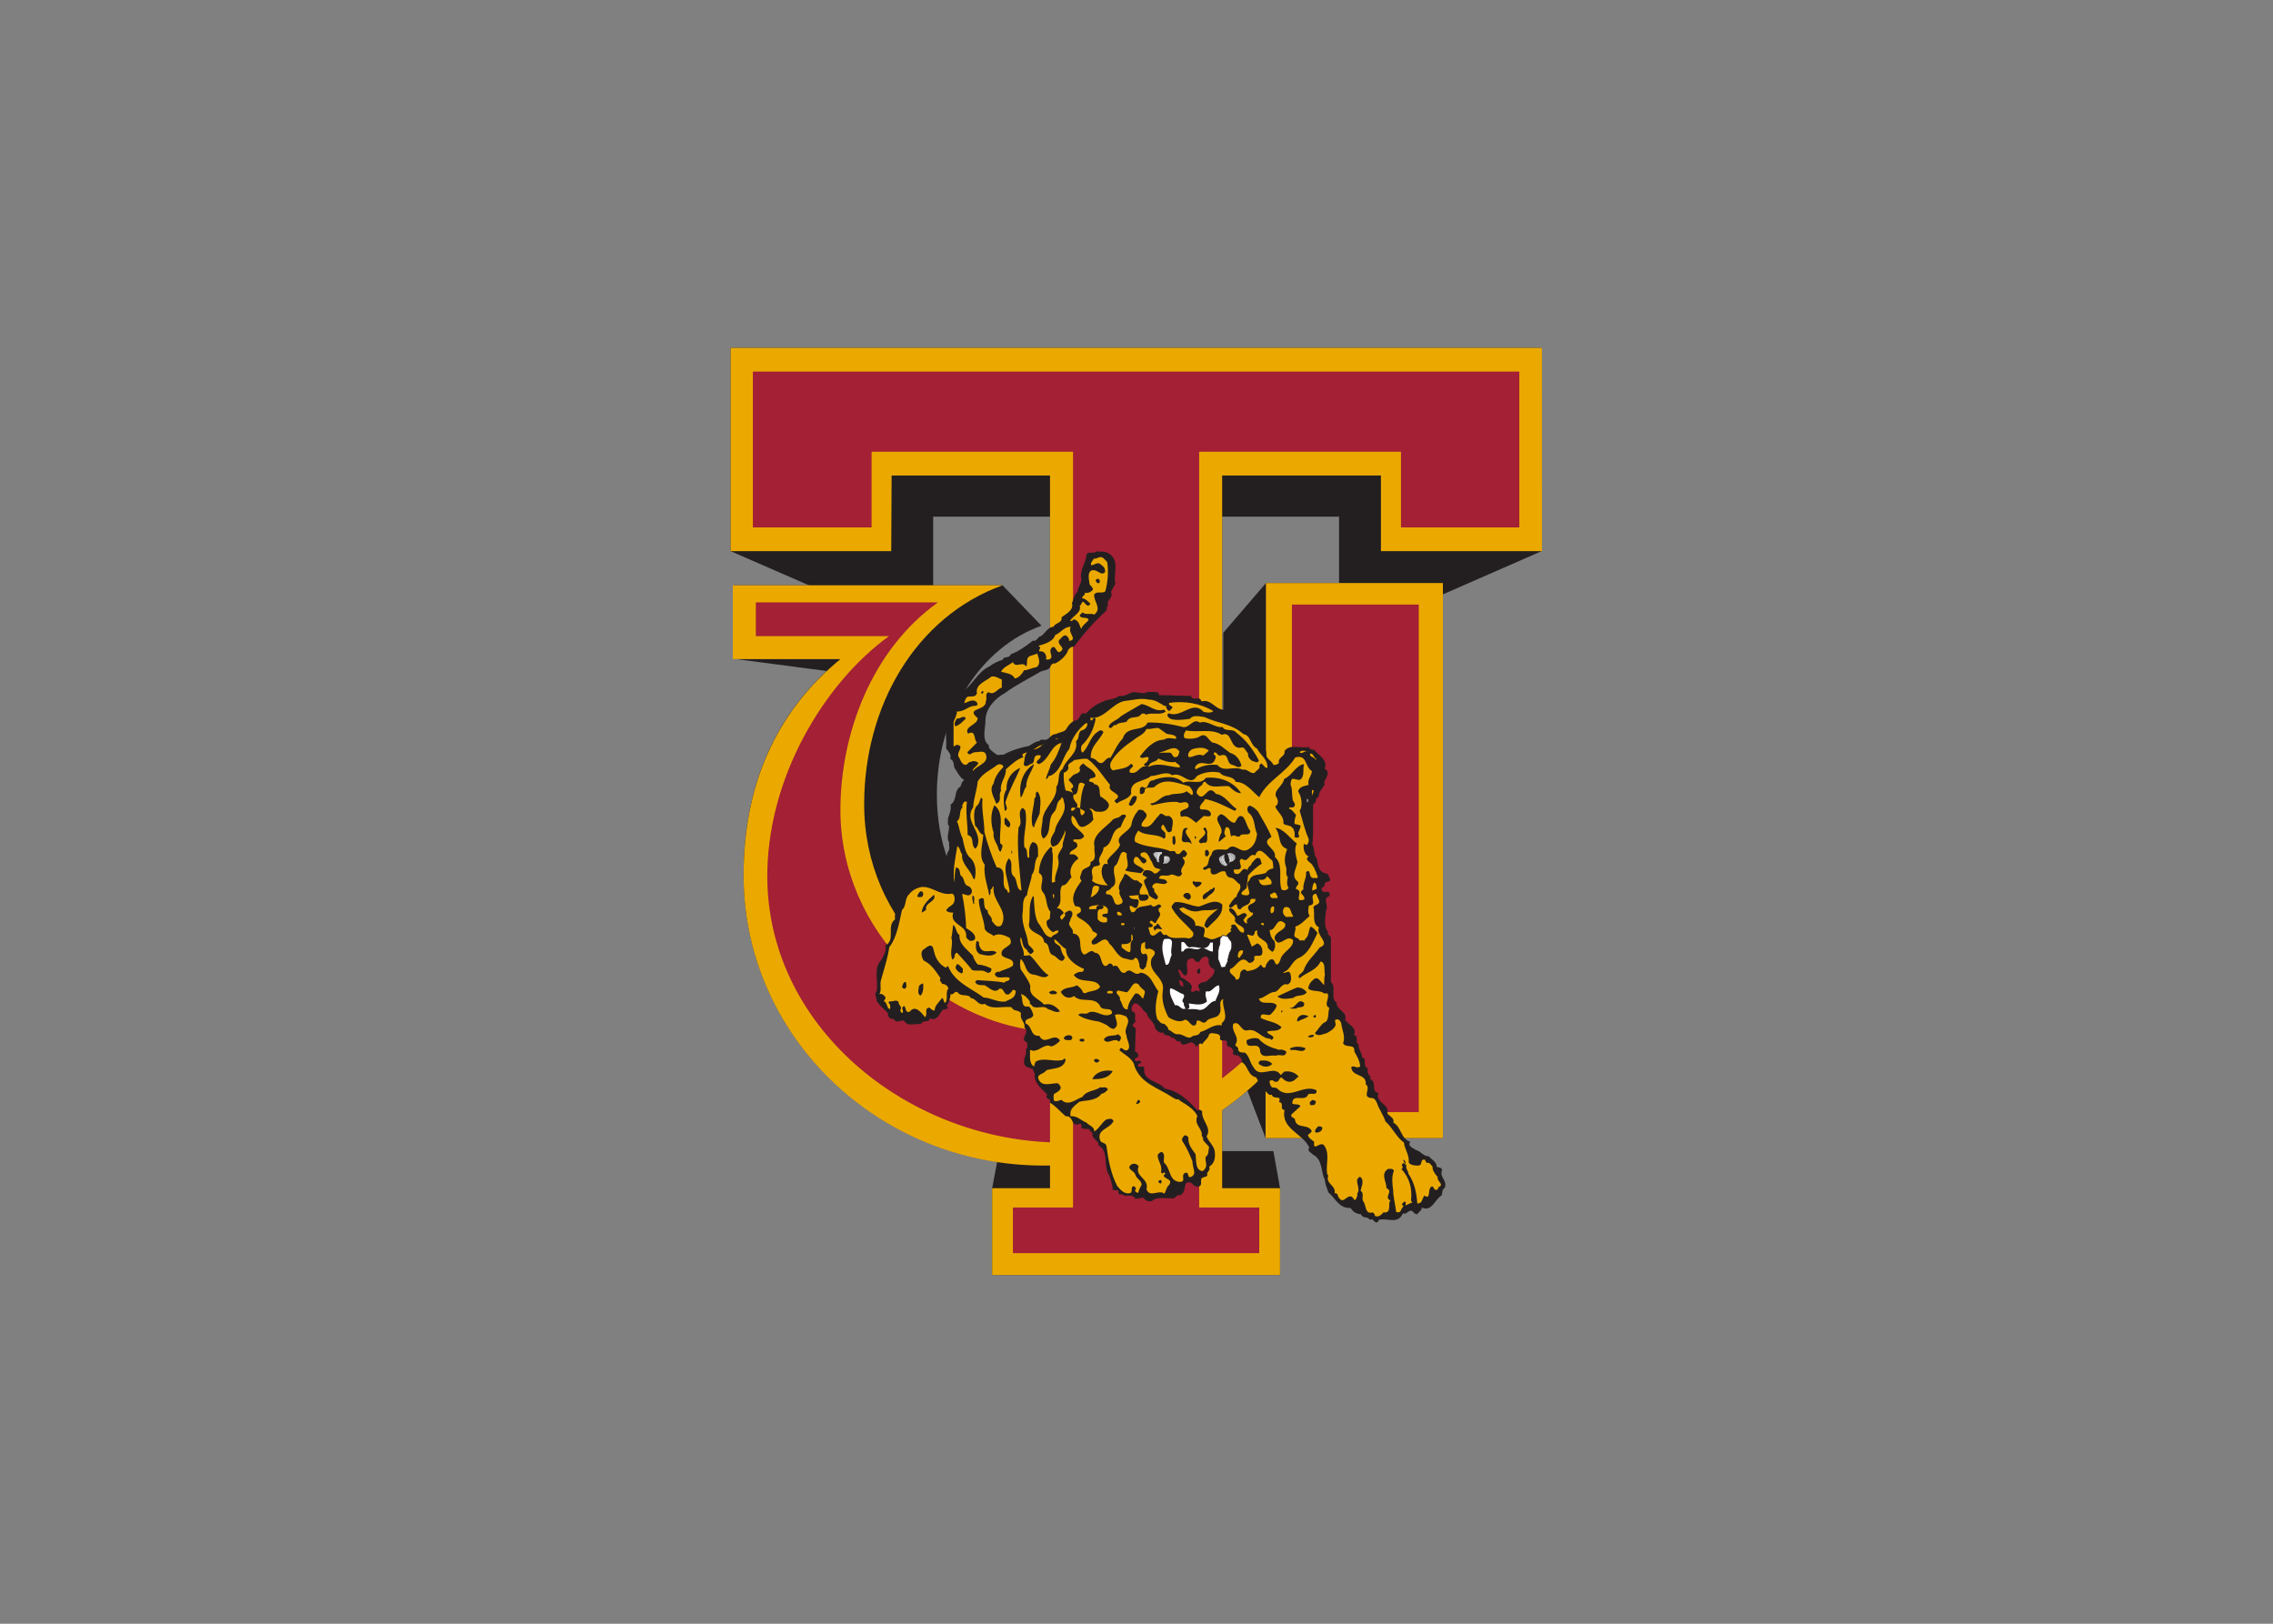 <svg clip-rule="evenodd" fill-rule="evenodd" stroke-miterlimit="3.864" viewBox="0 0 560 400" xmlns="http://www.w3.org/2000/svg" xmlns:xlink="http://www.w3.org/1999/xlink"><rect x="0" y="0" width="560" height="400" fill="#808080" stroke="none"/><clipPath id="a"><path clip-rule="evenodd" d="m114.7 135.9c-1.9.5.5 1.6.2 2.6.9.1 1.4.8 2.4.5.5 0 1.3-.6 1.1-1.3 0-.7-1.2-.9-1.9-.5-.7-.2-.2-.8-.2-1.3z"/></clipPath><clipPath id="b"><path clip-rule="evenodd" d="m114.7 135.9c-1.9.5.5 1.6.2 2.6.9.1 1.4.8 2.4.5.5 0 1.3-.6 1.1-1.3 0-.7-1.2-.9-1.9-.5-.7-.2-.2-.8-.2-1.3z"/></clipPath><clipPath id="c"><path clip-rule="evenodd" d="m114.7 135.9c-1.9.5.5 1.6.2 2.6.9.1 1.4.8 2.4.5.5 0 1.3-.6 1.1-1.3 0-.7-1.2-.9-1.9-.5-.7-.2-.2-.8-.2-1.3z"/></clipPath><clipPath id="d"><path clip-rule="evenodd" d="m114.7 135.9c-1.9.5.5 1.6.2 2.6.9.1 1.4.8 2.4.5.5 0 1.3-.6 1.1-1.3 0-.7-1.2-.9-1.9-.5-.7-.2-.2-.8-.2-1.3z"/></clipPath><clipPath id="e"><path clip-rule="evenodd" d="m114.7 135.9c-1.9.5.5 1.6.2 2.6.9.1 1.4.8 2.4.5.5 0 1.3-.6 1.1-1.3 0-.7-1.2-.9-1.9-.5-.7-.2-.2-.8-.2-1.3z"/></clipPath><clipPath id="f"><path clip-rule="evenodd" d="m114.7 135.9c-1.9.5.5 1.6.2 2.6.9.1 1.4.8 2.4.5.5 0 1.3-.6 1.1-1.3 0-.7-1.2-.9-1.9-.5-.7-.2-.2-.8-.2-1.3z"/></clipPath><clipPath id="g"><path clip-rule="evenodd" d="m114.7 135.9c-1.9.5.5 1.6.2 2.6.9.1 1.4.8 2.4.5.5 0 1.3-.6 1.1-1.3 0-.7-1.2-.9-1.9-.5-.7-.2-.2-.8-.2-1.3z"/></clipPath><clipPath id="h"><path clip-rule="evenodd" d="m131.6 137.6c.1.8.5 1.5 1.1 1.8 1.3.9 1.2-.8 2.2-.9.7-.1 1.4-.8 1.1-1.7-.4-.5-.9-.5-1.5-.7-.9.5-2.3.5-2.9 1.5"/></clipPath><clipPath id="i"><path clip-rule="evenodd" d="m131.6 137.6c.1.8.5 1.5 1.1 1.8 1.3.9 1.2-.8 2.2-.9.7-.1 1.4-.8 1.1-1.7-.4-.5-.9-.5-1.5-.7-.9.5-2.3.5-2.9 1.5"/></clipPath><clipPath id="j"><path clip-rule="evenodd" d="m131.6 137.6c.1.8.5 1.5 1.1 1.8 1.3.9 1.2-.8 2.2-.9.7-.1 1.4-.8 1.1-1.7-.4-.5-.9-.5-1.5-.7-.9.5-2.3.5-2.9 1.5"/></clipPath><clipPath id="k"><path clip-rule="evenodd" d="m131.6 137.6c.1.8.5 1.5 1.1 1.8 1.3.9 1.2-.8 2.2-.9.7-.1 1.4-.8 1.1-1.7-.4-.5-.9-.5-1.5-.7-.9.5-2.3.5-2.9 1.5"/></clipPath><clipPath id="l"><path clip-rule="evenodd" d="m131.6 137.6c.1.8.5 1.5 1.1 1.8 1.3.9 1.2-.8 2.2-.9.7-.1 1.4-.8 1.1-1.7-.4-.5-.9-.5-1.5-.7-.9.5-2.3.5-2.9 1.5"/></clipPath><clipPath id="m"><path clip-rule="evenodd" d="m131.6 137.6c.1.8.5 1.5 1.1 1.8 1.3.9 1.2-.8 2.2-.9.7-.1 1.4-.8 1.1-1.7-.4-.5-.9-.5-1.5-.7-.9.5-2.3.5-2.9 1.5"/></clipPath><g transform="matrix(.914 0 0 .914 180 85.688)"><path d="m109.3 249.9h-38.8v-23.4l1.9-10h13.7v-171h-31.5v20.9h-28l-26.6-11.6v-54.8h218.7v5l-.1 49.8-26.5 11.6h-28.1v-20.9h-31.5v171h13.8l1.8 10v23.4z" fill="#231f20" fill-rule="nonzero"/><path d="m144.3 63.4h47.7v149.6h-47.8l-4.9-12.8c-14.5 12.5-34 20.1-54.9 20.1-44.7 0-80.9-35-80.9-78.2 0-22.2 7.3-41 22.4-55l-25.1-3.3v-19.8h72.5l10.5 10.9c-16.2 5.7-28.2 23.7-28.2 45.5 0 26.4 17.3 42.4 38.6 42.4s38.6-16 38.6-42.4v-43.6z" fill="#231f20" fill-rule="nonzero"/><path d="m73.3 64c-23.5 8.5-37.3 32.6-37.3 59 0 32 25.8 55.6 55.7 55.6s52.6-25.9 52.6-57.9v-57.3h47.7v149.6h-47.8v-17.4c-14.8 15.2-36.5 24.8-59.8 24.8-44.7 0-80.9-35-80.9-78.2 0-24 8.5-43.9 26.1-58.3h-29v-19.9z" fill="#eba900" fill-rule="nonzero"/><path d="m151.3 125.8v-56.6h34.2v136.8h-34.2v-27.4c-13.4 16.5-30.3 26.9-37.1 29.8-10.5 4.5-13.2 5.8-24.7 5.8-40.7 0-78.8-30.1-79.6-70.5-.5-27.7 15.6-53.6 32.8-66h-35.9v-9.1h49.1c-17.9 12.8-26.3 35.4-26.3 56 0 32.5 27.4 59.9 60.2 59.9 28.4.1 56.7-18 61.5-58.7" fill="#a32035" fill-rule="nonzero"/><path d="m218.7 0v54.8h-43.4v-20.4h-42.8v192.1h15.6v23.4h-77.6v-23.4h15.6v-192.1h-42.7l-.1 20.4h-43.3v-54.8z" fill="#eba900" fill-rule="nonzero"/><path d="m76.1 244v-12.3h16.2v-203.7h-54.3v20.4h-32v-42h206.6v42h-31.9v-20.4h-54.4v203.7h16.2v12.3z" fill="#a32035" fill-rule="nonzero"/><path d="m95 58.9c.4-1 .9-2 .9-3.1.5-1.2 1.9-.1 2.6-.9 1.3 0 2.7-.1 3.7.7 2.7 2 .9 5.1 1.5 8-.4.7-.8 1.5-1.2 2.2.9 1.7-1.5 2.1-.7 3.7-.5.2-.4.7-.4 1.2-3.5 3.2-6.1 6.2-8.9 9.9-.7-.2-1.1.4-1.5.8-.4 1.5-2.2 3.1-3.6 3.7-.5-.2-.8.2-1.1.5-.2 1.4-1.9 1.2-2.8 1.7-3.2 1.9-6.5 3.5-9.5 5.7-2.7 1.5-5.3 4.2-5.3 7.4 0 2.2-1.1 5.2.9 6.7-.2 1.1 1.2 1.8 1.9 2.4.6.5 1.2 0 2 .2 2.1-1.2 4.4-1.9 6.9-2.4.9-.5 1.7-1.2 2.8-1.3.4-.7 1.2-.2 1.9-.4.9-.2 1.4-1.6 2.6-1.5.9-.5 1.9-.5 2.6-1.1.6-1 1.6-2.5 2.9-2.6 1.2-.5.9-2.4 2.5-1.8 1.2-1.3 2.9-2.6 4.6-3.2 1.3-.8 3.2-.5 4.4-1.6 1.4.2 2.3-.4 3.3-.9 1.6-.4 3.1.7 4.5-.2 1 .2 2.2-.2 2.9.4v.5s5.1.1 7.5.2h1.2c.3 1.6 2.5-.2 2.8 1.5 2.8-.8 3.9 2.6 6.4 2.2.4.3.6.7.5 1.3 1.1.8 2 2.6 3.3 2.5.5.4.8 1 1.5.8 1.9 2.5 6 4.2 5.8 7.8.3 1.1 1.5 1.4 1.9 2.5.5.1 1.1-.1 1.5-.5-.4-1.6 1.8-1.7 1.5-3.2 1.3-2 4.3-.7 6.5-1.1.3.5.8.8 1.5.7 1.2 1.6 3.8 2.7 2.8 5.2.7.2.9.8.8 1.5-.2 1.1-1.1 1.5-.8 2.8-.7 1-1.6 2-1.6 3.3-1.1.1-.4 1.4-1.2 1.7l-.3.3c-.1 3.6.2 7.3-.2 10.8.7.8.2 2.7 1.2 3.7.3 1.5.4 3.6 2.2 4 .6 0 1.1.6 1.2 1.2.9 1.7-1.8.5-1.2 2.2-.4 0-.6.5-.9.7 0 2.1 2.6-.3 2.1 2.1-2 .5-.1 2.5-.9 3.8-.1 1.5-.8 4.3.5 5.7-.2.7.3 1.1.8 1.5v12.2c1.6 1-.3 4.5 1.6 5.5-.4 1.8 3.1 2.5 2.2 4.6.9 1.3 3.4 2.2 2.4 4.1 1.5.2.1 2.2 1.3 2.5-.2 1.4.9 2.2.9 3.5 1.5.4 0 2.5 1.5 2.9-.1 1 .1 1.8.9 2.5-.2.1-.2.2-.2.3v.2c1.9.8.1 3.4 2.2 3.7-.9 2.7 3.2 3.1 2.4 5.5.5.8 2.1 1.3 1.6 2.5 2.3 1.2 1.9 4.3 4.6 5.2-.9 1.2.9 1.7 1.5 2.2 1.4.3 1.9 1.7 3.5 1.7.5.7 2.2 1.5 2.1 2.8.5.3 1.2.1 1.5.8-.9 2.1 1.5 2.8.7 4.9-.9.5-.5 1.4-.9 2.1-1.8 1-2.6 4.5-5.3 3.2.1.8-.9 1.2-1.2 1.8-.9.2-1.1-1.2-2-.9-.6.2-1 1-1.9.7-1.3 3-4 1.2-6.4 1.7-.2.2-.2.5-.5.7-1 .2-.9-1.2-2-.7-.6-1-1.9-.2-2.4-1.5-1.2 0-2.2-.7-2.8-1.7-3.1.3-4.2-2.8-6-4.2-.3-1.2-.9-2.1-.9-3.3-1.2-2.3-.5-5.5-3.3-6.9-.4-.5-1.7-1-.9-1.8-1.7-3.9-7.7-5-6.7-10.2-1.5-.1.1-2-1.5-2.1.9-2.1-1.6-.5-1.9-2-1 .4-1.3-.9-2-1.1-.2-.5.2-1.1-.4-1.3-.6.1-1.2-.1-1.5-.5.3-.5.1-1.1-.2-1.5-.1-.1-.1-.2-.2-.3-2.3-.5-2.1-3.3-3.9-4.1.3-.8-.4-1.3-.9-1.8-.5.1-1.1-.1-1.5-.5.6-.8-.2-1.4-.7-1.8-.4.1-.5-.2-.8-.4-.1-.5.2-1.1-.4-1.3-.5-.2-1.2.3-1.5-.4.4-1.6-1.2-1.4-2.2-1.6-.3-.1-.4.3-.7.2-.1 1.1-1.2 1.7-1.9 2.8-.7-.6-1.2.3-1.5.8-.2-.5-.8-1.3-1.5-1.3-.9.1-2.6 1.5-2.9-.4-1.2.7-1.3-1.2-2.4-.8-.5-1.2-1.9-.2-2.2-1.5-1.1.4-1.6-.5-2.2-1.1 0-1.8-2.1-2.5-2.2-4.1-1.3-.5-1.7-2.8-3.5-2.6-.5.7-.9 1.5-.4 2.2 1.4.2.3 1.8.9 2.6l-.9 1.1.9.9-.2 6.1c.5.2 1.2.9.8 1.5-.2.2-.5.2-.8.5v.5c.5.6 1.2-.5 1.7.4-.2.5-1.1.4-.9 1.1.6.6 1.2-.5 1.7.5-.2 1.4.3 2.2 1.1 2.8 1.3 1 3.4 1.4 4.5 2.8 3.5.5 6.4 3.2 8.7 5.8.4-.2 1.1-.2 1.3.4-.2 2.4 2.7 4.3 1.2 6.6.5 1.5 2 2.5 2.2 4.1s0 3.2-1.5 4.1c.5 1.1-.9 1.4-.5 2.4-.5.6-1.7.2-1.7 1.3 0 .6.2 1.3-.5 1.6-1.7.6-1.7-1.8-3.5-.9-.7 1.2-.1 2.6-1.7 3.3-.7-.2-1.1.4-1.5.8-2.1.2-4.6-.6-6.1.8-.9.1-1.8-.1-2.1-.9-.9-.2-1.5.4-2.4.2-.6-1.5-2.5-.2-3.3-1.1-.5-.1-.9.1-1.2-.4.5-1.6-1.9.1-1.5-1.5-.4-1.3-.5-2.7-1.3-3.9-1.1-2.4.2-6-2.6-7.5.5-1.1-2-1.7-1.5-3.2-.3-.4-.9-.5-.8-1.1l-2.2-.2c-.1-.5.2-1.1-.4-1.3-2.7 1.2-1.5-2.2-3.9-2-1.4-1.2-2.7-2.8-4.3-3.7.5-1.1-.9-.8-.9-1.7.2-.1.2-.3.2-.5-1.2-1.2-2.7-2.4-3.2-4.1-.2-.5-.2-1-.1-1.6-.3-.2-.4-.5-.4-.9-.7-.7-1.9-.4-2.4-1.5-.5-1.6.8-2.5.4-4.1.7-.3.2-1.2.4-1.7-2.5-1.2.9-2.5-.8-4.1.3-1.5-1.4-2.2-.9-3.8-.6-1.1-2-.4-2.6-1.7-2.4-.3-5.3.8-7.2-.9-1.8.7-2.4-1.6-3.7-1.5-.7-1.4-2.7-.2-3.6-1.6-.9-.5-1 .8-1.9.5-.1 1.2-.5 2.4-1.1 3.2l.5.5c-.4.2-.8.5-1.3.4-1.1.7-1.5 3.4-3.7 2.4-.2 1.4-1.9.2-2.4 1.6-1.5-.3-3.6.8-4.5-.9-1-.4-2.2.9-2.8-.5-1 .1-1.7-.6-1.6-1.6-1.2-1.2-2.1-1.9-3-3.2 0-.9-.8-2 0-2.8.4-2.8-.9-6.2 1.2-8.3.6-1.2 1.5-2.3 1.1-3.9 2.9-1.5.2-5.3 2.6-7 0-.8-.2-1.8.7-2.2-.3-1.8.5-3.1.8-4.6l3.7-3.5c1.5.5 4.2-.5 5 .9 1.3 0 2.4 1.4 3.7.4-.9-1.4 2.1-2.2 0-3.2.9-.4-.1-1 0-1.5.1-1.5-.3-3.3.4-4.6.6-.6.2-1.6.3-2.5-.8-1.3 0-2.9 0-4.4-.6-.5-.2-1.4-.3-2.1.4-1.2.9-2.2.7-3.7 1.9-1.2.8-3.8 2.6-4.8.4-.6.3-1.4 1.1-1.8-1.3-.7-1.8-2.1-2.6-3.2-.4-.8 0-2-1.2-2.5.4-1.2-.5-2-1.1-2.8.2-2.8-.6-5.9.7-8.2-.3-1.2.7-1.7.6-2.8.9-1.4 1.1-3.3 2.9-4.2 2.9-1.8 4.3-5.5 7.4-6.9 1.1-.8 2.2-1.4 3.6-1.8.4-1.2 1.8-.2 2.2-1.5 2.2-.8 4.1-2.2 6-3.7 1.1.4 1.3-1.2 2.2-1.2 1.1-.8 1.9-2.5 3.3-2.5.6-1.2 2.5-1 2.2-2.6 1.1-.8 3.4-1.9 2.8-3.8.5-1 .5-2.2 1.5-3 .1-1.5 1.5-2.7.9-4.2.1-1.1.3-1.9.6-2.7z" fill="#231f20" fill-rule="nonzero"/><path d="m101.5 57.7c.4 2.4.2 5.5-.5 7.9-.8.8-2.3-.2-3 .9-.2 1.8 2.2 3.8 0 5.4-.9-.5-2.3.2-3.1-.6-.3.3-.7.5-.8.9.5 1 2.2.1 2.4 1.2-.7.8-1.8 1.5-2 2.4-.4-.8-.6-2.5-2.1-2.6-.2.4-.5.5-.9.4.7-1.4 3.2-2.2 2.6-4.1.5-.2.4-.8.9-1.1.4.2.9 1.2 1.5 1.1l.5-.5c-.5-.5-1.3-1.4-2.2-1.5-.2-.6.9-.8.7-1.5.9.2 1.7-.2 2.2-.9-.1-.5-.5-.9-.9-1.3-.1-1-.8-3.2.5-3.8 1.5-.5 2.5 1.6 3.6.5.3-1.2-.7-1.8-1.5-2.4-.9-.2-1.5.5-2.2.5-.3-.8.5-1.2.7-1.8.9.2 1.5-.8 2.5-.2z" fill="#eba900" fill-rule="nonzero"/><path d="m99.5 62.7c-.1.2.2.6-.2.7-.5.2-.8-.4-.9-.7.2-.6.9-.6 1.1 0" fill="#231f20" fill-rule="nonzero"/><path d="m91.7 75.2c-1 1.6 2.1 3.5-.5 3.8.2-.4-.2-1.1-.8-1.5-.9-.1-1.2.8-1.9 1.3-.5 1.5 2.2 2 .2 3.2-1 .3-1.2-2.6-2.4-.8-.5 1.1 1 2.2-.5 2.8h-.8c.3-.8-.2-2.1-1.2-2.2h-.6c-.2-.5.4-.6.2-1.1l-.4-.4c.5-.2 3.9-.8 4.5-2.9 1.4-.5 2.4-2.3 4.2-2.2" fill="#eba900" fill-rule="nonzero"/><path d="m82.4 86.1c-1.2.1-2.2.8-3.3.8-.5.9-1.4 2.1-2.5 2.2-.7-1.4-2.4-1.4-3.7-1.8.7-1.4 2.3-1.8 3.2-2.6.7 1.8 2.6-.4 3.6 1.2.5-1.2-.4-2.5 1.5-3l1.5-.5c.1.8 1.2 2.7-.3 3.7" fill="#eba900" fill-rule="nonzero"/><path d="m73.1 89.4v2.2c-1.2.2-2 2.2-3.6 1.2-1.1.5-.2 1.7-.7 2.4.2 2.8-5.7 1.7-2.2 4.6 0 1.9-3.8 2.2-2.6 4.2 2.2-1.2 1.5 1.7 2.4 2.4l-2.6 2.6c.5 1.2 1.2.1 1.9 0 1 .1 2.9-.8 3.2.9.5 2.2-2.5 2.6-3.6 4.2-.2-.8 1.1-1.2 1.5-2.2-.5-.5-1.4-.7-2-.3-.8-.2-.9 1.2-1.9.7-.9-.5-1-1.5-1.5-2.2-.5-1.2 1.9-3-.6-3.1-.2.2-.4.5-.7.3v-6.5c.3-.9.9-1.7.9-2.8 2 .2 3.2-1.7 5.2-1.5.4-.2.4-.6.2-.9-1-1.2-2.4-.1-3.5.2.2.1.2-1.5 1.1-1.8.9-.1 2.1.2 2.4-.9-.5-2.5 2.6-3.3 3.9-4.5 1.2-.2 1.9.5 2.8.8" fill="#eba900" fill-rule="nonzero"/><path d="m68.2 92.8c-.2.1-.2.5-.5.4-.4-.2 0-.5.2-.8z" fill="#231f20" fill-rule="nonzero"/><path d="m116.9 96.5h.5c-.1.5.2.9.6 1.3.5.2.7-.5 1.1-.8 0-.5-.6-.5-.9-.8v-.5c4.1-.6 8.5.1 11.9 2.2-.5.6-1.9.4-2.6.2-3-3.3-5.9 1.8-9.4.4-.9.5.1 1.3.5 1.5 1.4.5 3.6.2 5.2 0 .9-1.2 2.7-.6 3.9-.5 3.5 1.7 7.5 1.8 10.5 4.6 2.1.3 1.8 3 3.7 3.9.9 1.8 2.9 2.8 2.8 5.2-.6.2-1.1-.9-1.7-1.2l-.5.6c.5.8-.9 1.3-1.3 2-1.2.2-1.9-1.2-3.2-.9-2.3-1.2-5 .9-6.8-1.3-2.2-.2-4.1.2-5.8 1.2-.2-.2-.2-.4-.2-.6 1.5-2.8 4.8 1.2 5.6-2.8 0-.4-.8-.5-.5-1.1.8-.3.9.9 1.6.8 2.7-.9 1.5 2 3.3 2.5.9.1 1.7 1.2 2.5.2-.4-1.5-1.4-3-3-3.4-1.5-1-2.9-2.6-4.8-2.8-1.2-.7-1.6-2.6-3.2-1.8-1.2.8-2.9.9-4.3.6-.5-.7-.1-1.5.4-2.1 2.9.7 7-.6 9.6 1.2 2.9-1.2 2 3.7 5 3.5 1.2-.5 1.4 1 2.1 1.5-.2.9.5 1.7 1.2 2.1.6 0 1.3.8 1.7-.2-1.5-2.8-3.4-5.5-6.1-7.5-.9-1.2-2.9-.1-3.7-1.5-2.1.3-3.9-1.9-6.1-1.2-1.9-1.3-2.8 1.6-4.6 1.2-3-.8-6.4-1.3-9.5-1.2-1.2 2.7-5.6.6-6.7 4.3-1.4 1.4-2.2 3.4-3.3 5.2-1.5-.3-1.7 2.3-3.4 1.1-.5-.6-1.1-1-1.9-1.1-.2-3 2.2-4.5 3.4-6.9-.5-.9-1.2-.4-1.7 0-1.9 1.3-2.3 4-3.9 5.5-.6-.3-.5-1.5-.2-2 2.1-2 3.2-4.4 3.7-7.1l-.4-.3c-.2.2-.5.4-.5.7h-.5v-.7c3.6.5 5.8-3.8 9.1-4.5 2.2-.2 4.3-.9 6.5-.4 1.8 0 3 .9 4.3 1.7" fill="#eba900" fill-rule="nonzero"/><path d="m116.8 97.5.5.5c-1.5 1.2-3.6.1-5.4.9-.2-.5-.7-.3-1.1-.3-1.1 1.7-3 .2-4.1 2.2-.9.3-2.1.1-2.8.9-.9-.4-1.2 1.6-2 .4.5-1.4 2.2-1.6 3.3-2.8 1.7-1.1 3.7-2.2 5.6-3.3 2.1.3 3.7 2.3 6 1.5" fill="#231f20" fill-rule="nonzero"/><path d="m63.4 99.9c-.9.9-1.7 1.8-2.8 2.1-.5-.7 0-1.5.4-2.1.9.2 1.9-1.1 2.4 0" fill="#231f20" fill-rule="nonzero"/><path d="m128.1 218c.9-.6.6-1.7.9-2.6l-1.6-1.8c-.1-.4.1-.8-.4-1.1.3-2.2-2.2-3-1.2-5.4-.2-.6-.6-1.1-1-1.5-1.1-1.2-2.6-2-4-2.9l.2-.2c-.8.2-1.3-.1-1.9-.5-3.7-2.5-8.4-3.6-10.2-8.3-.3-2.1-2.8-3.2-4.1-4.4.5-1.5 1.2.5 2.1 0 1.3-.8-.2-2.7-.2-4.1-.5-.9-.1-1.8.2-2.6s.5-1.6-.3-2.4c-.9-.4-2-.8-3-.4.1.8.7 2 .5 2.8-.1.3-.3.6-.7.9-.5.2-.9-.2-1.3-.4-.2-.2-.4-.3-.6-.5-.7-.4-1.4-.7-2.2-1-1.9-.3-4.1-.7-5.6-1.8.6-.7 1.6-.2 2.4-.4 2.2-1.6 4.5 1.7 6.7 0 .1-2.1-2.7-.3-3.3-2.2-1.6-2.5-5.1-.5-6.9-2.5-1.4.9-2.8.4-3.6-1.1 1.1-1.5 2.9-.9 4.3-1.8.8.5 1.5 1.2 1.7 2 .2.1.5 0 .5.2 1.3-.8 3.4-.5 4.1-1.8-1.1-2.5-4.9-.8-6.8-2.8-.1-.1-.2-.2-.3-.4.6-.5 1.3-.9 2.2-.8.4-.1.6-.5.5-.9h-.2c-2-.9-4.7-2.7-4.6-5.3-1.2-.5-2.1-2.1-3.1-2.6-.3 1.2 1.1 1.4 1.6 2.1.2 1 .5 1.9 1.2 2.8-.8 2.3-2.2-.4-3.2-.6-1.6-.6-.5-2.9-2.4-3.5-.1-2.3-2.9-2.1-3.9-3.9-.1-.2-.2-.4-.2-.7.5-2.8-.3-5.4 1.1-7.8h.2c.2 2.2.1 5.2 1.2 7.2.3.3.6.8.9 1.3.7 1.2 1.2 2.5 2.7 2.6.3-.9 1.8-.7 1.9-1.8-.6-.2-1 .2-1.5.4-.5-.3-.9-.7-1.2-1.1-.4-.5-.6-1.1-.5-1.9.2-.2.4-.5.8-.5l.2-2c-1.4-1.6-.7-4-2.2-5.5-.9-1.7 1.1-3.8-.9-5 .1-2.8 1.2-5.1 3.2-7 .8.3.1 1.2.5 1.6.2 2.5-.3 5.5-.2 8 .4 0 .6-.1.9-.2-.4-2 1.4-3.9.8-6.1-.4-1.2.8-2.4 1.2-3.3-.1-1.6.9-3 .8-4.5-.6 1.4-1.2 2.8-2.2 3.9-.5.2-1.2.9-1.6.2-.7-1.5.3-2.7.9-3.8.3-2.7 3.1-4.4 2.6-7.4-.3-.6-.1-1.8-.9-1.7v.4c-1.5.8-.9 2.5-1.9 3.5-2.1 2-.3 5.5-2.9 7.2-1.2-1.5-.2-3.5-.2-5.4.5-3.2 4-5.2 3.7-8.6 1.1-1.4.1-3.7 1.7-4.8.9-2.8 4.3-4.1 3.6-7.5 1.2-.8.2-2.7 1.9-3 .7-.3 1.2-1 1.2-1.8h-.5c-2.2 1.8-3.9 4.2-4.4 6.9-2 2.3-2 5.7-5 7.2-.9-.1-.5.8-1.3.9.2-1.2 1-2.5 1.3-3.9 1.5-1.7 2.2-3.8 2.9-5.8-2.9.5-3.3 4.6-6.1 5.7-1.8-.8 1-1.3.4-2.4h-.8c-1.2.2-.6 1.5-1.3 2.2-.8.1-1.8 1.4-2.4.3.3-1.3.1-2.2.9-3.3l-1.1.4c-.2.3-.2.7.2.9-1.9.6-3.2 1.9-4.8 3.3.1 2.2-1.7 3.5-1.3 5.8-.9 1.2.5 2.6-1.3 3.5-.5-1.7-2.1-3.7-.7-5.5.3-1.7 1.4-3.2 2.6-4.4 0-.8-1.1-.9-1.6-.6-1.9 1.5-4 2.2-5.3 4.5-.2 2.4-1.1 4.5-1.2 6.9-2.7 3.8 2.6 6.5 1.1 10.5l-.5.7c-1.4-.9-.1-3.2-2.1-3.7 0-3-.6-6.2-.2-9h-.7c-.3.5-.7.9-.5 1.6-1.1 1-.2 2.8-1.5 3.7.7 1.4.7 3.1 1.5 4.5.4 1.7.6 3.5 1.7 5 1.9 1.5 2.1 3.8 1.6 6.1-.2.1-.4-.2-.5-.4-.6-2.1-3.2-3.7-2.9-6.3-.6-.6-.5-1.8-1.3-2.2-.5 3.4-1.3 6.2-.8 9.8.2-1.4 0-2.9.5-4.1 1.2.3.9 1.5 1.2 2.2 1.2.7.7 2.4 1.9 2.8.9.3 1.5 1.3.9 2.2-.7.8-1.6 0-2.4 0 .6 2.9 1 6 1.1 9.2.2.1.3.2.5.3.9.6 2.1 1.4 1.9 2.6-.3.5-.9.6-1.5.5-.3-.4-.9-.6-.9-1.1.1-.9-.2-1.5-.7-2.1-1.2-1.3-3.6-1.9-2.8-4.4-.7.1-1.3-.1-1.9-.5.5-1.2 1.5-1.1 2.1-2.2.3-.8.3-2.1-.5-2.4-3.3.6-5.1-1.9-8.1-1.8-1.3.2-2.6.8-3.5 2-1.3 1.2-.6 3.1-1.9 4.2-.4 1.7-.7 3.5-1.2 5.2s-1.1 3.4-2.2 4.8c-.4 2.6-1.3 5.6-2.1 8.3 0 .1-.1.3-.1.4-.5 1.2.2 2.9-.5 4 .7-.2 1.2.2 1.6.8.2.5-.3.7-.4 1.1 1.1.4.7 2.1 1.7 2.1 0-.6.2-1.3-.5-1.7l.4-.4c.6.3 1.7-.6 2.4.2-.3.7 1.2 1.3.4 2.2.2.2.1.9.7.7.3-.8-.7-1.4.4-1.8.6.5.2 2 1.5 1.5 1.5-2 3.3.5 4.1 1.5.9-.9-.4-2.2 1.1-2.6.5.3.9.9 1.5.8 0-1.4 1.2-2.2 2-3.4.6.4.3 1.3.9 1.3.8-1.1-.1-2.8.8-3.8-.2-.9-.9-1.2-1.7-1.3-.2-.5-.9-.9-.4-1.5-1.4-2-2.4-3.7-4.6-4.8-.4-.8-.9-1.9-.2-2.8.7-.4 1.3-1.2 2.2-1.2.8.4.6 1.2.9 1.8.3 1.7 1.7 3.7 3.3 4.2-.1-.3.2-.4.4-.5.5 1.3 1.3 2.4 2.2 3.3 2.1 2.1 5 3.4 7.4 5.2 2.1.1 3.6 1.3 5.8 1.1 1.1-.6 2.6-.8 2.8-2.4.2-.5-.2-.9-.8-.7-.1.4-.6.7-.9 1.1-1.6.6-1.2-1.7-2.6-1.5-1.4 1.5-2.8-.3-4-.9-.8-.1-2.1.2-2.6-.9l.5-.5c2.2.2 5 .2 7.4.7.3-.6 1.4-.3 1.4-1.1v-.2c-1.2-.6-3.6.7-4-1.1.3-.3.6-.7 1.2-.5 1.2-.7 2.6-.8 3.7-1.7.5-2.2-2.1-1.6-3-2.8-.5-1.8 1.6-2 2.4-3.2.1-.5 0-1.1-.3-1.5-1.2-.6-2.9-1.4-4.3-.5-.7-.6-1.8-.8-2.3-1.7 0-.1-.1-.1-.1-.2-.2-2.8-1.6-5.3-1.6-7.9 2.5-1.7.5 2.4 2.4 2.9-.2 1.2 1.3 1.6 1.1 2.8.5.6 1.1 1.8 2.1 1.5.6-.1.7-.8.9-1.2.9-3.6-3-5.8-2.5-9.5h-.3c.2.6-1.1.9-.4 1.5-.4.2 0 .8-.5.8-.4-2.5-1.6-5.3-1.2-8.2-1.8-2.2-.5-5.5-.4-8.1-1.2-.2-1.2-1.7-2.2-2.4-.2-1.6-.6-3.8.3-5.2.9-.7.9-1.5 1.3-2.4l.4.4c-.3 2.9.5 5.9.5 8.9.9 3.3 1.9 6.4 3.3 9.5 2.9.2 1.4 3.5 2.1 5.3.1.6 1 .8.9 1.5h.5c-.1-3.1-2.3-6.4-.2-9.2 1.5 1.2-.2 3.8 1.5 5 .9 1.2.4 3.3 1.9 3.7-.5-5.8-1.3-11.2-.8-17 1.4-1.5-.5-3.6.9-5.2.5-.2.6.4.9.5.8 3.5-.7 6.5-.2 10 1 .6.5 1.9.9 2.8h.4c0-1.5-.2-3.2.9-4.2 2 .3 1.3 2.7 1.5 3.8-1.3 1.4-.5 3.6-1.7 5-.2 1.9-1.1 3.6-1.3 5.5-1.5 1.2-.9 3.2-1.2 4.8-.2 1.7.2 3.2.6 4.6.4 1.2.8 2.4.9 3.7.2.7 1.4 1.2 1.5 2.1-.3.3-.5.6-.9.7-.4-.4-.9-.7-.9-1.2-1.4-.6-1.1-2.4-1.7-3.4-.5 2.1 1.1 3.2.8 5 .5-.1 1.1.2 1.5-.2 2.1 1.8 3.1 4.2 5.2 5.5-1.3 1.3-2.8-.2-4.3-.2-2.1-.5-1.8-3.1-3.2-4.2-.3 1-.2 1.8 0 2.8.6.9 1.2 1.7 1.7 2.6.4.6.7 1.2.9 1.9-.5 2.8 2.2 3.3 3.7 5 1.9-.5 3.3.6 4.3 1.8-1 .6-2.2-.3-3.3-.6-1.2-1.2-2.7.1-4.1-.7-.2-.5-1-.6-.7-1.3-.6-.8-1.4-1.9-2.5-2 .8 1.1-.2 3.8 2.2 3.3.7.7 1 1.5 1.2 2.4-.5 1.3-2.4.5-2.1 2.2.6.2.9.6 1.2 1.1.6 1.1.8 2.4 2.5 2.2 1.5 3 4-1.2 5.6 1.3-.7.8-1.5 1.4-2.4 1.6-2-1.1-3.5 2-5.7.9.1 1.4-.4 3.6 1.1 4.5.1-.5.2-.9.4-1.3 2.2-1.3 5 .2 7.4-.5l.4-.4.3.4c-.5 2.5-3.3 2.2-5.2 2.8-.6 1.1-2.9 1-2 2.6.9 1.9 3.3.9 5 .9.5.2.8.8.9 1.2-.2 1-1.2 1.2-1.9 1.8 0 .6-.2 1.4.2 1.8.7.2 1.2-.2 1.9-.3 1.8 1.8 3.9-.2 5.6-.8 1.2-1.8 3.3-1.5 4.8-2.6.7.2 1.7-.4 2.1.6-.5.5-1 1.1-1.7 1.1-1.5 2-3.9 1.7-6 2.2-.4.3-.7.6-1.1.9-.6.6-1.2 1.1-1.3 2v1c1.8-.2 2.9 1.2 4.3 1.7.7.8 2.2 1.1 2.1 2.4 1.2-.6 1.9-2.2 3.2-3.2.5-.1 1.6-.6 2 .4-1 2.2-4.6 2.1-3.6 5.2.4.9 1.5.5 1.7 1.5.5 3.8 1.2 7.5 2.9 10.8.9 1.1 2.2 2.5 3.7 1.8.5-.5-.2-1.5.8-1.8l.5.5c.2.3-.2.5-.2.7.1.4.5.7.9.6.1-.8.6-1.5.9-2.2-.1-1.1-1.4-1.6-1.7-2.6-.2-1.2-2.7-1.5-1.1-2.8.7-.4 1.5-.2 2 .5-1.2 2.8 2.9 3.2 2.1 6.2.9 2.4 3.5-.1 4.8 1.2.5-.8.5-1.7 1.3-2.4 1.1-1.6-1.2-1.5-1.5-2.5l.3-.4c.2-.1.3.1.4.2l-.5-.7-.4.3c-.2.1-.4-.2-.5-.3.5-1.9-.9-3-.9-4.6.2-.5.7-.8 1.1-.9 1.1.6.4 1.9.6 2.9 1.9 1.5 1.2 5.1 4.4 5.2 1.8-.2-.2-1.9 1.5-2.5 1 0 .3 1.4 1.3 1.2 1.9-.8.4-2.5.5-4.2-.7-1.8-1.5-3.6-2.6-5.3-.5-.6-.1-1.2.4-1.7.5-.2.8.2 1.1.5-.2 1.8.9 3.1 1.9 4.5.3 1.6-.2 4.3 1.9 4.6 1.9-1.3.4-2.8.9-3.9z" fill="#eba900" fill-rule="nonzero"/><path d="m117.5 104c.9.3 2 .1 2.6.9v.5c-1.1-.1-2.2-.5-3.3.2-2.9.1-5 2.6-6.5 4.6.7.8 1.5-.2 2.4.2-.1.9-.5 1.4-1.3 1.8.2.5.8.7 1.3.5.4-1.3 1.9-.9 2.6-2 1.4.6 3.1 1.2 4.6.9.2.5 1.3.6 1.2 1.5-2.8-.1-5.4-1.5-8.4-.2-2.6-.8-2.6 2.2-5 1.6-.9-1.2 1.9-1.5.2-2.4-1.2 1.5-3.2 1.3-4.8 1.8-.9-.4-.9-1.5-.6-2.2 1.3-2.5 3.9-4.5 6.4-6.2.9-.8 2.6-1.3 3.2-2.8 1.2.2 2.1-.4 3.3-.2z" fill="#eba900" fill-rule="nonzero"/><path d="m87.6 105.5.1-.2h.8z" fill="#eba900" fill-rule="nonzero"/><path d="m81.5 108.2c.9-.1 1.5-1.2 2.6-1.1l.4-.4c-.6.4-1.8 1.7-3 1.5" fill="#eba900" fill-rule="nonzero"/><path d="m121 108.8c-.2.5-.2 1.3-.9 1.5-1 .3-.9-1-1.7-1.2h-2.8v-.1c1.9-.1 4-2.3 5.4-.2" fill="#eba900" fill-rule="nonzero"/><path d="m128.9 108.6-1.5 1.3c-1.5-.7-2.6.5-3.9.4-.5-.8.2-1.7.9-2.1 1.2-.4 3.4-.8 4.5.4" fill="#eba900" fill-rule="nonzero"/><path d="m155.6 108.8c-.5-.5-1.7.9-2.2.2.3-.6 1.6-.4 2.2-.2" fill="#eba900" fill-rule="nonzero"/><path d="m157.8 110.7v.7c0-1.2-1.8-.9-1.6-2 .9-.2.8.9 1.6 1.3" fill="#eba900" fill-rule="nonzero"/><path d="m120.7 150.9c0-.1-.1-.1-.1-.2 0 .1 0 .2.1.2z" fill="#eba900" fill-rule="nonzero"/><path d="m129.2 140.2c-.2-.1-.4-.1-.6 0z" fill="#eba900" fill-rule="nonzero"/><path d="m157.3 140.2c-.1-.2-.2-.4-.4-.6-.1-.8-2.5-1.5-1.1-2.5-1.2-.6-1.5-2.2-1.3-3.3.3-.2.5.2.8.2.5-.5.6-1 .5-1.7-1.1-2.4-1.6-5-2.4-7.5.9-1.5.5-3.8-.4-5.2.2-1.4 1.8-1.5 2.8-1.8-.4-1.5.8-2.4.9-3.7-2-1.2-1.2-4.6-4.5-3.7-2.6 4.3-7.4 6.1-9.7 10.7-1.9-1.5-3.6-4.1-6.3-4.1-.9-1.9-3.2-1-4.3-2.5-2.2-.5-4.4-.1-6.2.9-1.9 3.1-3.9-1.3-6.7-.2-1.5-1.3-3.9.2-5.7.2-1.9 1.7-5.9 1.1-5.3 4.8-1 1.6-2.6 1.6-3.9 2.6-.2-.3-.8-.5-.5-.9 2.8-1.8-2.4-2-1.3-4.1-1.9-2.2-3.6-5.2-6.1-7-1.3-.2-2.4.2-3.6.3-.5.7-2 .8-1.5 2.1-.1.6-.7 1.2-1.3 1.3-.1 1.7.1 3.3.5 4.8.9.2 1.7.2 2.2 1.1-.8 1.7 2.1 2.5.5 3.7-.2-.3-.6-.1-.9-.2-.4.2-.4.6-.2.9.6.1.9-.6 1.3-.9 1.7-.2.7 1.2 1.3 2 .5.2.6-.3.9-.5.3-.9-.9-.8-1.2-1.3.2-2.2.3-4.5 1.3-6.5-2.6-1.6-1.2 2-2.6 2.8-.9.1-.6-1-1.2-1.5 1.6-.8-.2-1.7-.6-2.5l1.2-1.2c.6-.5 1.9-.5 1.9-1.5-.5-.6.3-1.4.9-1.7 1 1.3 2.9 1.6 3.3 3.4-.3.6-1 .5-1.5.7-1 1.3.9.5 1.1 1.5 2 .3 1.2 2 1.7 3.4h.2c.9.7 2.6 1.6 1.9 2.9-.7 1.2-1.8 1.2-2.9 1.1-.9.2-1.4-1.2-2.2-.7 1.1.5.8 1.8 1.1 2.8-.5.8-1.4 1.4-2.2 1.8-2.4 1.1-1.9-2.2-3.6-2.8-.9 2.8 2.4 3.6 3.3 5.5-.6 1.2-1.9.8-2.9.9v.5c.3.2.7.2.9.5.9 1.7-2 1.7-1.9 3h1.1c.5.2 1.2.7 1.2 1.2-.9.6-1.6 1.5-1.9 2.4-.3.8-.3 1.7.1 2.6-.9.8-1.2 2.2-2.5 2.2-1.3 1.9.5 4.4-1.5 6.1.8 0 1.5.6 1.9 1.3-.2.3-.7.6-.9.9-.1.1-.1.3 0 .5.2.2.3.5.5.4.1-.3.5-.6.7-.9.1-.2.2-.5-.1-.8.5-.3.9-.8 1.6-.7.7.4.6.9.4 1.5-.2.4-.5.9-.5 1.3-1 1.4 1.2 1.9.7 3.3 3.3.5 1.1 4.2 3 5.7.9.1 1.9-1.7 2.9-.5 2.1.2 1.4 2.5 2.6 3.5.9.5 1-.9 1.9-.5.2.2.5.4.5.7 1.9-.9 1.4 2.2 3.3 1.7 1.5-1.8 2.4 1.3 4.1 0 1 .1 1.8.6 2.4 1.3.9 1 1.5 2.6 2.4 3.7-.6 2.2-1.1 5.2-.3 7.5.6.6.9 1.3 1.9 1.3.5.5 1.1.9 1.1 1.6.9.2 1.4 1.2 2.4 1.2 1.4-.2 2.3 1.1 3.6.9.7-.9 2.2-.2 2.6-1.5 2-.5 3.5-2.2 5.8-1.8v-.6c2.1-1.6-.1-4.2.4-6.5-1.4.6-.5 2.2-.8 3.4-.5 2.2-2.9 1.2-3.9 2.8-.9.6-1.4-.5-2.2-.4-.5.1-.2.8-.5 1.1-1.2 1.1-1.8-1.5-3-1.3-1.2.9-3.2.1-4.4-.7-1.1-2.2-1.9-4.5-1.5-7.2.3-1.5-.4-2.5-1.1-3.5-1.1-1.4-2.5-2.6-2-4.8.1-.8 1.5-1.4.7-2.4-.5-.4-1.3-.8-2-.4-.7-.5-.2-1.3-.4-2l-.9.5c-.2.8-.5 2.1.2 2.8.3-.1.6.2.8-.2 1.2.9.2 2.3.2 3.5-.4.3-.6 1.1-1.2.8-.5-.3-.7-.8-.6-1.3-.2-.7-.4-1.9-1.2-1.8-.7 1.2-1.9.2-2.8.2-2-.5-2.8-3-4.1-4-1.2-2.8-2.9.5-4.5.2-1.1-1.1 1.2-1.8 1.2-2.8-.3-.4-.8-.5-1.2-.8-.7-1.8-2.4-2.8-3.9-3.7l-.1-.1c-1.1-1.1 1.2-.8.8-2 0-.8-.9-.9-1.5-.9-1.5-2.5.3-4.9 1.7-6.9-.8-.8-.2-1.3 0-2.2.1-.6.6-.9 1-1.1.8-.4 1.6-.6 1.4-1.7 2-.8.8-2.7 1.1-4.1-.9-3.2 3.1-5.2 5-7.4.7-.5 1.6-.3 2.2-1.1.3-.2 1.1-.4 1.3.2-.6.9-1.1 2-1.5 3-2.9.9-1.7 4.5-4.6 5.5.1 1.6-1.9 2.7-.9 4.4-.4.8-1.2.4-1.7.8-.1.1-.3.2-.3.4-.7 1 .4 2.2-.2 3.3 1 1 2.7 1.2 4.3 1.3-1.1-1.1-1.7-2.4-1.7-3.9 0-.2.1-.5.1-.7.2-.8.6-1.6 1.6-1.1l-.2-.9c.8-1.6 2.9-2.7 3.5-4.4-1.6-2.3 2.2-3.2 3-5.2.2-1.5.9-2.9 2-4.2.6 0 1.2 0 1.5.5 1.9 1.5-1.1 2.4-.7 3.9 2.5 1 3.2-1.6 4.6-2.8.8-1.5 1.5.6 2.6 0 1.9.8 1 2.5.9 4.1-1.5 1.3-1.5-1.3-2.4-1.7l-.2.2c-.7 1.1.4 1.3.9 2.1-.2.6.4 1.1-.4 1.5-1.9-1.5-5-.6-6.9-2.2-.6.9-1.2 1.8-.9 3 2.7 1.6 6.2 1.3 9.1 2.4.5.5 1.7-.4 1.9.7 1.2.8 1.2-.5 2.2-.9.3.4.9.6.8 1.2-.2.4-.5 1-1.1.7v.4c1.2 1.2-.1 2-.4 3-.1.3-.1.7.2 1.1-.9 1.8-2.2-.3-3.3.4-.9.5-2.8-.5-2.9.9.7.3 1.9 0 2.2 1.1-1.2 1.2-3-.8-4 .9-.2.5.3.6.5.9-.4 1.2 2 1.8.5 2.8-.7-.3-1.5-.6-2-1.3-.2-1.5-1.1-2.3-1.3-3.8.3-.3.5-.6.9-.8l-1.2-.7c-.1-.5.2-1 .6-1.3.7-.1 1.8 0 2.4.8.7.3 1.2-.4 1.7-.9l.2-.2c-.5.2-.7-.3-1.2-.2-.7-.3-1-1-1.2-1.7-.9-1-1-3.4-3-2.4-.7 1.2 1.5 1 1.5 2.2-1.2 1.8-1.7-1.3-2.8-1.2-.4-.1-.2.2-.5.4-.8 1.8 1.5 1.9 2.5 3 .1.1.1.1.1.2l-.8.8c-1.4-.3-2.9-.2-4.3-.8.1-.1.2-.1.2-.2 1.2-1.1 0-3 .3-4.3-2.2-1.8-1.7 2.5-3.3 3.4-.1.3-.2.6-.2.9-.1 1.8 1.3 3.9-.7 4.9-.3 1-1.9.5-1.3 1.8h.5c1.9.2 1.1 2.8 2.6 2.8 2.9-.5-.2-2.4.5-3.7-.9-1.6.9-3.1 1.3-4.6 1.1 0 2.1 2.1 3.3 1.7l1.5 1.1c-.2.9-1 1.5-.7 2.6.7.5 2.2-.5 2.4.9-.3 1-1.3 1-2.2.9-.5-.3-.6-.9-.5-1.5l-2.6.2c.2.8 1.3 1 2.2.9.8.5.2 1.2.2 1.8-.7 1.4-1.4-.2-2.2 0-.1.7.1 1.2.5 1.7.4.1.6-.1.9-.2.6-1.7 2.9-1.2 4.3-1.8 1.1 1.5 1.9-1.1 2.8.4-.2.2-.4.6-.7.5v.9c.6.5.4 1.1 0 1.7-.3.5-.7 1-.8 1.4-.7.2-.8-.9-1.5-.5-.5.8.8.6.7 1.3-.2.5-.9.3-1.2.4l.5 1.8c1 1.2 1.8-.5 2.8-.8.3.4.8 1.5 1.5.9 1.5 1.7 4.2.5 6.1 1.1.8-.2 1.4-.6 1.2-1.6-1.1-1.4-2.6-2.7-3.9-4.1-.6-.7-1.2-1.4-1.7-2.3-.6-.7.2-1.3.7-1.8 2.3-.2 4.1 1 6.4 1.2 1.9-.5 4.3-2.3 6.3-.6.2 1.6-.4 2.6-1.2 3.6-.8.9-1.8 1.7-2.7 2.7-.5.2-.6-.4-.9-.5.1-.8.5-1.6 1-2.2.8-.9 1.9-1.7 2.7-2.4-1.9.6-2.9.2-4.8.5-1.7.6-3.3-.2-4.6-.9-.3.1-.9.3-1.1.3.7 1.3 2.2 1.7 3.2 2.5.7.5 1.2 1.1 1.2 2.2.9-.2 1.5.3 2.2.4.6.6.1 1.7 0 2.5l1.2.4c1.8 1.1 3-1.2 4.5-.2-1.8 2.2-1.3 4.8-1.1 7.5h.9c.5-2.4 3.1-5.5.5-7.5.1-.8.9-1.3 1.5-1.7l-.2-.2c-.2-.4.2-.5.3-.8l-.3-.4c1.8-1.5 1.7 2 3.5 1.8.7-1.8-1.8-1.7-2.4-3.2.2-.4.1-.8-.1-1.1-.5-.8-1.8-1.3-1.3-2.3 1.2 0 1.7 1.4 2.1 2.1.9-.1 1.8-1.5 2.6-.2l-.3.4-.7.9c.2.4.5 1 1.1.9-.5-1 .3-1.4.9-1.8.4-.3.7-.6.6-1.1-.5.2-.8-.3-1.1-.6-1.1-2.1 2.2-1.4 1.7-3.1-.5.1-1.1-.2-1.3.3-.1 1.7-1.9 1.2-2.6 2.5-1 .3-.9-1-1.1-1.3-.8-.1-1.5 1.7-2.1.4.6-.8 1.1-1.9 2.1-2.5.1-1.3 1.4-1.7.9-3.3-.9-.4-1.5-1.8-2.6-1.8-.8-.1-1.2-.9-1.3-1.6-1.5-.6-2.1 1-3.5.7-.7-.3-.5-1-.5-1.6h-.1-.6c-.5.2-.9.8-1.4 0l.4-.4c1.5-.2.8-2.3 1.9-3.2.3-2.3 3-1.2 4.3-1.5 1.9-2.3 3.4 1.3 5.6 0 1.7-.9 2.2-2.6 2.4-4.2-.9-1.9-.4-4.3-2.4-5.8-.2-.5-.5-1.5.4-1.8.9.2 1.5.8 2.2 1.5 1.3 2.3 2.7 4.5 3.7 6.9-3.4 1.9 1.5 3.1.9 5.4 1 .9 1.3 2 1.4 3.1.2 1.8-.2 3.9.4 5.7.6.4 1.6.2 1.9-.5-.6-.7-.4-2-.2-2.8-.7-.8-.3-1.6-.4-2.4 0-.2-.1-.5-.2-.7-.4-1.5-.2-2.8.4-4.5-2.7-1-1.6-4-3.2-5.7 2.2.1 4 2.8 5.8 4.2-.8 1.5-.2 3.5.2 5-.1.5-.3 1.1-.5 1.7-.4 1.2-.8 2.5.5 3.5.8.8-.6 1.2-.4 2.1 2.4.3-1 3.8 2.2 2.8.3-.8-.5-1.2-.8-1.7-.2-.5.3-.8.6-1.1-.2-1.7.9-2.9.7-4.6 1.5-1.1.5 1.4 1.9 1.6.5-.1 1 .2 1.3-.2-.3-.9-.6-1.7-1-2.5z" fill="#eba900" fill-rule="nonzero"/><path d="m81.8 112.2c-.5 1.9-2.2 3.7-2.1 6.1-.8.8-.7 2.2-1.5 2.9-.6-3.4.5-7.2 3.6-9" fill="#231f20" fill-rule="nonzero"/><path d="m154.6 112.2c-.5 1.2.3 3.3-1.1 4.2-.9.2-1.4-.4-2.2-.2-.3.5-.5 1.4-.2 2 .3.8.2 2.4.4 3.5 0 .6.9 1 .5 1.8-.3.8-1.4-.1-1.5.7.8.2 1.4 1.1 1.9 1.7-.2.8-.5 1.5-.4 2.4l1.6.4c.2 1.1-1.1 1.8-.3 2.9-.2.6-1 .5-1.3.2.2-1.1-.1-2.7-1.5-3-.5-.2-1.2-.1-1.5-.7.2-1.9-1.6-2.9-2.2-4.5.9-.5.8-1.5.5-2.2-1.5-1.9 1.6-3.2 1.9-5.2 2.2-.9 3.1-3.7 5.4-4" fill="#231f20" fill-rule="nonzero"/><path d="m78.1 113.2c-1.3 3.1-3 6-4 9.2-.1.8 1 2-.2 2.4-.2-1.8-.7-4.1.5-5.8-.2-2.6 1.4-4.9 3.7-5.8" fill="#231f20" fill-rule="nonzero"/><path d="m122 117.2c2-.9 4.6.8 6.1-1.3 3.9-.4 7.5 1.1 9.5 4.1-1.2.1-2.4-1-3.2-1.8-2.1-.4-5 .9-6.4-1.2-.6-.2-.7.4-.9.8-.8.5-1.5 1.2-1.5 2.2 2.2 3.2 2.8-3 5.2.2 2.5.4 3.7 2.8 5.6 4.1l-.5.5c-2.6-1.3-5.1-2.6-8-3.2-.2.8-2 1.8-1.2 2.8 1.2 0 2.6 0 2.8 1.3-.2 1-1.3.4-2 .5l-2 1.8c-1.2-.8-2.2-2.2-3.9-1.6-.5-.2-.3-.7-.4-1.2.6-1.1 2.9-.7 2.1-2.4-.9-.9-1.9.3-2.8-.4-2.3-.2-4.7.4-6.9.9-.2-.2-.5-.2-.4-.5 2-.1 2.8-2.2 4.9-2.2 1.5-.7 3.6-.1 4.8-1.1l1.5 1.1c.6-.9-.2-1.7-.7-2.4-3-.8-6.6-2.5-9.3 0-.8.9-2.9-.5-2.8 1.5-.3.5-.9.8-1.3.4.1-.5-.3-1.7.7-1.8 1.9 1.2 1.2-1.8 2.8-1.7 2.3-1 6.2-1.6 8.2.6" fill="#231f20" fill-rule="nonzero"/><path d="m157.1 119.2c.2.6-.3 1-.4 1.5v-1.5z" fill="#eba900" fill-rule="nonzero"/><path d="m83.3 125.5c-.5 1.3-1.3 2.5-1.5 3.8l-.4-.4c-.7-2.6.4-5 .5-7.5.8-.4-.1-1.5.8-1.8 1.3 1.5.7 3.8.6 5.9" fill="#231f20" fill-rule="nonzero"/><path d="m109.5 121c0 1-.6 1.8-1.3 2.4-.4.1-.7 0-.9-.4.5-.7.9-3 2.2-2" fill="#231f20" fill-rule="nonzero"/><path d="m155.6 122.3-.2.2v-.9c.3-.1.2.5.2.7" fill="#fff" fill-rule="nonzero"/><path d="m72.7 133.6c1.2.5.2 1.4.2 2.1-.5.2-.5-.4-.7-.6-.2-1.4-1.6-2.6-1.3-4.4-.8-2.4-.9-5.2.2-7.4 3 2.2 1.1 7 1.6 10.3" fill="#231f20" fill-rule="nonzero"/><path d="m135.9 128c.6-.7.9-2.4 2.2-1.6.9 1 1 2.7 2 3.8-.1 1.8-2.3.2-2.9 1.5-.9.3-1.5-.8-2.2 0-.6-.8 0-2.6-1.5-2.5-.2.7-.8 1.7 0 2.4l-1.9 1.6c-.1-.7.3-1.8.7-2.5.5-1.9-2.6-3.6-.2-5 1.6.2 2.2 2.3 3.8 2.3" fill="#231f20" fill-rule="nonzero"/><path d="m75.1 129.2c-.6.1-.9-.6-1.3-.9.2-.6-.3-1.4.4-1.7.3.6 1.8 1.4.9 2.6" fill="#231f20" fill-rule="nonzero"/><path d="m123.3 129.5c-1.9 1.2 1.2 2.8.9 4.3-.5-1.3-2.6.3-2.6-1.5.3-1.1-.1-3.4 1.7-2.8" fill="#231f20" fill-rule="nonzero"/><path d="m128.5 130.6c-.2.9.3 2.1-.4 2.8-.8-.3-1.4.7-1.9-.4.5-1.2 2.8-1.8 1.2-3.3.6-1.1 1 .3 1.1.9" fill="#231f20" fill-rule="nonzero"/><path d="m119.7 131.5c.2.8.5 2.1-.2 2.5-.7-.5-.2-1.5-.4-2.2.2 0 .4-.3.6-.3" fill="#231f20" fill-rule="nonzero"/><path d="m125.5 131.9c.1.2-.3.3-.4.5v-.8c.2.1.3.2.4.3" fill="#231f20" fill-rule="nonzero"/><path d="m128.6 136.9c-.1.2-.2.3-.3.2-.7-.3-.3-1-.4-1.5.7-1 1.6.9.7 1.3" fill="#231f20" fill-rule="nonzero"/><path d="m75.9 135.6c-.1.2.2.6-.2.7v-.7z" fill="#231f20" fill-rule="nonzero"/><path d="m146 138.2c.3.6.2 1.4.3 2.1-.8.1-1.6.5-2 1.2-1.5.7-3.9.1-4.5 2.1-1.7 1.1 2.1 4.8-1.9 3.8-.8-.8 1-1.2 1.2-2l.4-3.2c1-1.1 2.3-2.3 3.7-3.2-.4-.5-.1-1.2-.8-1.5-.9-.2-1.2.8-1.9 1.3 0 .8-1.3 1.1-1.1 2-1.9-1.4-1.6 1.9-3.6.8-.1-.3-.2-.5-.2-.9.6-.3 1.3.2 1.9-.5.3-.9-.9-2 .3-2.5 1.8 1.4 1.8-1.7 3.6-.9 1.1-3.1 3.2.4 4.6 1.4" fill="#eba900" fill-rule="nonzero"/><path d="m0 0h218.7v250h-218.7z" fill="none"/><g clip-path="url(#a)"><path d="m119.2 137.5c0-1.6-1.3-3-3-3s-3 1.3-3 3c0 1.6 1.3 3 3 3 1.6 0 3-1.3 3-3m-.5.1c0 1.4-1.1 2.5-2.5 2.5s-2.5-1.1-2.5-2.5 1.1-2.5 2.5-2.5c1.4-.1 2.5 1.1 2.5 2.5" fill="#a7a9ac" fill-rule="nonzero"/></g><g clip-path="url(#b)"><path d="m118.7 137.5c0-1.4-1.1-2.5-2.5-2.5s-2.5 1.1-2.5 2.5 1.1 2.5 2.5 2.5c1.4.1 2.5-1.1 2.5-2.5m-.4.1c0 1.1-.9 2.1-2.1 2.1-1.1 0-2.1-.9-2.1-2.1 0-1.1.9-2.1 2.1-2.1 1.1 0 2.1.9 2.1 2.1" fill="#b5b7b9" fill-rule="nonzero"/></g><g clip-path="url(#c)"><path d="m118.3 137.5c0-1.1-.9-2.1-2.1-2.1-1.1 0-2.1.9-2.1 2.1 0 1.1.9 2.1 2.1 2.1 1.1 0 2.1-.9 2.1-2.1m-.5.1c0 .9-.7 1.6-1.6 1.6s-1.6-.7-1.6-1.6.7-1.6 1.6-1.6c.9-.1 1.6.7 1.6 1.6" fill="#c3c5c7" fill-rule="nonzero"/></g><g clip-path="url(#d)"><path d="m117.8 137.5c0-.9-.7-1.6-1.6-1.6s-1.6.7-1.6 1.6.7 1.6 1.6 1.6 1.6-.7 1.6-1.6m-.5.1c0 .6-.5 1.1-1.2 1.1-.6 0-1.2-.5-1.2-1.1s.5-1.1 1.2-1.1c.7-.1 1.2.4 1.2 1.1" fill="#d1d3d4" fill-rule="nonzero"/></g><g clip-path="url(#e)"><path d="m117.3 137.5c0-.6-.5-1.1-1.2-1.1-.6 0-1.2.5-1.2 1.1s.5 1.1 1.2 1.1c.7.1 1.2-.4 1.2-1.1m-.4.1c0 .4-.3.7-.7.7s-.7-.3-.7-.7.3-.7.7-.7.7.3.7.7" fill="#dfe0e2" fill-rule="nonzero"/></g><g clip-path="url(#f)"><path d="m116.9 137.5c0-.4-.3-.7-.7-.7s-.7.3-.7.7.3.7.7.7.7-.3.7-.7m-.5.1c0 .1-.1.2-.2.2s-.2-.1-.2-.2.1-.2.2-.2c.1-.1.2 0 .2.2" fill="#edeeef" fill-rule="nonzero"/></g><g clip-path="url(#g)"><path d="m116.4 137.5c0-.1-.1-.2-.2-.2s-.2.1-.2.2.1.2.2.2c.1.1.2 0 .2-.2" fill="#fff" fill-rule="nonzero"/></g><g clip-path="url(#h)"><path d="m136.6 138c0-1.5-1.2-2.7-2.7-2.7s-2.7 1.2-2.7 2.7 1.2 2.7 2.7 2.7 2.7-1.2 2.7-2.7m-.5 0c0 1.2-1 2.2-2.2 2.2s-2.2-1-2.2-2.2 1-2.2 2.2-2.2c1.2-.1 2.2.9 2.2 2.2" fill="#a7a9ac" fill-rule="nonzero"/></g><g clip-path="url(#i)"><path d="m136.1 138c0-1.2-1-2.2-2.2-2.2s-2.2 1-2.2 2.2 1 2.2 2.2 2.2 2.2-1 2.2-2.2m-.5 0c0 1-.8 1.7-1.7 1.7-1 0-1.7-.8-1.7-1.7 0-1 .8-1.7 1.7-1.7.9-.1 1.7.7 1.7 1.7" fill="#b8babc" fill-rule="nonzero"/></g><g clip-path="url(#j)"><path d="m135.6 138c0-1-.8-1.7-1.7-1.7-1 0-1.7.8-1.7 1.7s.8 1.7 1.7 1.7 1.7-.8 1.7-1.7m-.5 0c0 .7-.6 1.2-1.2 1.2-.7 0-1.2-.6-1.2-1.2 0-.7.6-1.2 1.2-1.2.7-.1 1.2.5 1.2 1.2" fill="#c9cacc" fill-rule="nonzero"/></g><g clip-path="url(#k)"><path d="m135.1 138c0-.7-.6-1.2-1.2-1.2-.7 0-1.2.6-1.2 1.2 0 .7.6 1.2 1.2 1.2.7 0 1.2-.5 1.2-1.2m-.5 0c0 .4-.3.7-.7.7s-.7-.3-.7-.7.3-.7.7-.7c.4-.1.7.2.7.7" fill="#dadbdc" fill-rule="nonzero"/></g><g clip-path="url(#l)"><path d="m134.6 138c0-.4-.3-.7-.7-.7s-.7.3-.7.7.3.7.7.7.7-.3.7-.7m-.5 0c0 .1-.1.2-.2.2s-.2-.1-.2-.2.1-.2.2-.2c.1-.1.2 0 .2.2" fill="#ebebec" fill-rule="nonzero"/></g><g clip-path="url(#m)"><path d="m134.1 138c0-.1-.1-.2-.2-.2s-.2.1-.2.2.1.2.2.2.2-.1.2-.2" fill="#fff" fill-rule="nonzero"/></g><g fill-rule="nonzero"><path d="m145.7 144.6c-1.5.2-2.8.8-3.3-1.1l-.2-.2c1 .2 1.9.2 2.4-.9.5.5 1.6 1.2 1.1 2.2" fill="#eba900"/><path d="m127 144.2c-.2.6-.9 1.1-1.5 1.2-.5-.5-1.3-1.1-.8-1.7.7.5 1.7-.1 2.3.5" fill="#231f20"/><path d="m158 145.8-1.2.5c-.1-.5.1-1.6.5-2.2.7.2.6 1.1.7 1.7" fill="#eba900"/><path d="m99.3 145.2c.2 1.3-.9 2.2-1.9 2.8h-.4c.8-1.1-.1-3.9 2.3-2.8" fill="#eba900"/><path d="m128.3 148.3-.8.4c-1-1.5 1.2-1.8 1.9-2.8.5.3.8-.8 1.1-.4.1 1.5-1.6 1.8-2.2 2.8" fill="#231f20"/><path d="m51.9 146.9c0 .4.1.8-.4 1.1-.4 0-.9.2-1.2-.2.2-.5.9-2.1 1.6-.9" fill="#231f20"/><path d="m124 147.6c.2.5-.1.9-.5 1.2-.5-.2-1.2-.5-1.5-1.1.2-1 1.7-1.1 2-.1" fill="#231f20"/><path d="m147.4 147.8v.5c-.6-.1-1.6.3-1.9-.4-.4-.8.6-.7.9-1.1.7-.1.7.7 1 1" fill="#eba900"/><path d="m87.2 148.3h-.2l-.2-1h.4z" fill="#eba900"/><path d="m158.6 148.9c.4 1.2-1.1 1.1-1.5 1.8.5 1.8-.5 4.5 1.5 5.5-1 2.2 3.3 4.3.2 5.4-1.3 1.9-3.6 3.8-4.3 6.1-.2.8-2.1 1.4-1.1 2.2 1.6-1.5 4.6-2.1 5.6-4.5 1.5.2.9 2.4 1.2 3.5-.2.8-.2 1.8-.2 2.8-.7-.3-1.6-2.6-2.8-1.5-.9.7-1.4 1.5-1.5 2.5 1.2 1 3 .3 4.3 1.3h.9c.7 1.3-1.2 3.1.5 3.9-.5 1.3.1 3.6-1.5 4-1 .8-1.5 1.8-2.4 2.8.8 1.1 2.2.2 3.2 0 .9-.5 2-1.1 2.4-2.2l-.2-1.3c.9-.6 1.5.2 1.7.9.2 1.8 1.2 3.5.5 5.3.7 1.5 3.3 0 3 2.2.7 1.3 1.5 2.5 1.6 4.1-.9.7-1.8-.5-2.4.2.2 2.7 4.2 1.6 3.9 4.6 1.6 1.1-1.2 3.4 1.5 3.7.9-.1 1.3.8 1.6 1.5.5 1.6 1.7 3.1 2.2 4.8 1.9 1.6 2.9 4.2 5 5.7.2 1.9 1.5 3.3 1.3 5.4.6.8 1.8.8 2.6.8 1.3-.1.3-2.1 1.9-1.5-.1.4.2.5.4.8.8-.3 1 .6 1.5.9-.1 1.2.8 2.1 1.3 2.8l.2-.2c-.8 1.4 2.1 2.2 0 3.1.1.3-.1.6-.3.6-.9.3-.7-.7-1.3-.9-1.5.5-.1 3.8-2.1 2.5-.6.7-.5 2.2-1.9 2.1-.2-2.9-.8-5.7-2.4-8 .1-.6-.9-1.5-.5-2.2-.3-.2-.5-.8-.9-.6-1 .4.5 1.2-.5 1.5 2.2 2.4 3 5.3 2.6 8.6l.4.4-2 .9c.3-.2.1-.6.2-.9-.1-.1-.2-.2-.4-.2l-.7.7.5.6c-.9.6-.5 2-2 1.5-.2-1.9-.8-4-.8-5.8-.2-1.4-.5-3.8.2-5.3-.3-.7-1-.5-1.6-.5-2.1 1.4-.4 3.4-.4 5.2 2 .8-.9 2.5 1.1 3.3-.9.5.5 3.6-1.9 3.2-.6.7-1.5 1.5-2.4.9.2-.5-.4-.6-.5-.9-2.2.7-1.7-2-2.6-3-.5-.8.4-2.2-.7-2.8.2-1.1 1.1-2.7 0-3.7-.5-.2-.6.4-.9.6-.2 1.4.9 2.8 0 3.8.2.7-.2 1.1-.4 1.7h-.5c0-.4-.4-.5-.5-.8-1.6-.6-2.2 2.2-3.6.2-.2-.2-.2-1.4-1.1-1.1.5-2.2-2.5-2.5-1.7-4.8l-.3-.4c-.4-2.6.7-5.2-.6-7.4-1-2.1-3.3 1.8-2.9-1.3-.7-.6-1.4-.9-1.7-1.8.3-.5 1.5-.8.8-1.5-1.2-1.5-4-.2-4.3-2.8-.3-.5-1.3-.5-.9-1.3l2.4-2.2c-.5-.8-1.5-.3-2.2-.7 0-3 3.4-.2 4.3-2.5.7-.5 2.5.5 2.2-1.1-3.5-1.8-7.4 2.9-10.6-.5-.5-.4-1.2 0-1.6-.5-.2-.5-.5-.9-.4-1.5.2-.3.6-.1.9-.2.2.5.7.4 1.1.4.7-.2.7-1.7 1.5-.9.7.8 1.8 1.2 2.8.7.5-.2.9-.8 1.5-1.2-1-1.2-2.6-1.6-3.9-1.3l-.9.9c-1.9-3-5.7 1.3-7.4-2.2-.9-1-1-2.8-2.2-3.8-.6-.2-1.5.2-1.9-.8.2-.7-.5-.8-.8-1.3 1.5-2.2-1.2-3.5-.5-5.7 1.7-.9 1.9 1.7 3.5 1.8 2.9-.8 3.8 2.1 6.4 2.2.2.1.3.4.5.3.2-.2.5-.4.4-.7-.5-.8-1.5-.7-1.7-1.5 1.2-.5 3 .2 3.9-1.2-1.5-1.5-3.8-1.5-5.6-2.5-.2-1.8 1.9-.4 2.6-.9.8-.8 1.5-1.5 1.7-2.5-1.2-1.5-4.2.3-4.8-1.8 1.6-.2 2.9-1.9 4.4-1.8 1.2-.5 1.8-2.5 3.3-2 1.3-.5 1-2 .8-2.9-.5-1.3-1.4.2-2-.4 1.9-.5 2.2-2.6 3.9-3.7 3.1-1.2 4.1-4.4 5.4-6.9-.5-.6-1.1-1.5-1.9-1.7-.6 1.1-.3 2.5-1.5 3.4v.3h-1.5c-.1-.7-.9-.5-1.3-1.1-.2-1 .5-1.6.2-2.6 1.6-.5 2.6-1.8 3.9-2.9-.6-.7-.4-1.9-.2-2.8 2.6-.2-.4-2.8 1.9-3.2z" fill="#eba900"/><path d="m54.9 147.6c.5 1.7-2.6 1.9-2.2 3.8-.3.5-.9.5-1.2.9.1-1.9 1.6-3.4 3.2-4.8h.2" fill="#231f20"/><path d="m65.7 149.8-.2.2c-.3-.8-.4-1.8-.3-2.4.9.3.2 1.5.5 2.2" fill="#231f20"/><path d="m101.7 151.3c-.1.4.2 1-.3 1.2-.5.1-.9-.1-1.2.4-.1.3.2.4.4.5.4 0 .7.1.9.4v.9c-.9.5-2.3 0-2.6-.9.2-.9-.5-2.7 1.2-2.5l.5-.6c-.3-.6-1.2-.6-1.7-.3-.3.2-.4.5-.3.9h-1.9c-.3-.7.4-.7.7-.9 1.5-.3 3.6-.5 4.3.9" fill="#eba900"/><path d="m146.5 150.6c0 .7.2 1.7-.8 1.8-.3-.5-.3-2.1.8-1.8" fill="#eba900"/><path d="m151.7 153.2c-.5.3-1.2.1-1.9.2-1-.5-1.2-1.8-.5-2.6 1.9-.5 1.5 1.4 2.4 2.4" fill="#eba900"/><path d="m105.4 152.6v.4c-.4-.1-1 .2-1.2-.4-.3-1 1-.6 1.2 0" fill="#eba900"/><path d="m149.5 155.2c.3 1.8-2.2 1.8-2.8 3.5-.2.7.2 1.2.8 1.6 1.5.1 2.6-2 4.1-.7.3 2.2-3 3.2-3.4 5.3-.2.5-.4 1.3-1.1 1.3-.5-.3-.4-1.8-1.7-1.3-.6.6-1.2 1.2-1.2 2.1h-.8c0-.4-.4-.5-.5-.8-.9 1.3-2.3 1.6-3.7 1.8-.4-.5-.9-.6-1.3-.2-1.1.6 0 2.5-1.7 2.5-.1-1.2-2.2-1.5-1.5-2.9 1.5-.3 2.9-4.2 4.9-1.7.8.2 1.4-.3 1.6-.9-.5-1.8 1.7-.2 2.1-1.5.2-1.2-.2-2.3-1.3-2.8l-1.5.9c-.4-1.1-.9-2.1-1.3-3.2.6-.2 1 .4 1.6.2.7-.3.2-1.6 1.2-1.3-.6 2.5 3 2.2 2.8 4.6.4.4.8.9 1.3 1.1.8-.8.8-1.9.5-2.9-.9-.8-1.2-1.8-1.3-3 1.8.3 1.8-4 4.2-1.7" fill="#eba900"/><path d="m106.2 155.2c.1.2-.2.5-.4.4h-.5c-.3-.7.6-.7.9-.4" fill="#eba900"/><path d="m143.7 155.2v.5c-.2-.2-1.2-.2-.5-.7.1 0 .4-.1.5.2" fill="#eba900"/><path d="m116.4 156.6c-.7.4-1.5-.6-2 .5-.2-.3-.5-.5-.4-.9.2-.5 1.1-.4.9-1.1.8.3.9 1.2 1.5 1.5" fill="#231f20"/><path d="m61.7 158.3c-.2 2.4 2.1 3.9 3.6 5.5.2.8.7 1.7 1.3 2.4 1.3.1 2.6.5 3.7 1.1.1.9-.7 1.5-1.5.9-1-.7-2.6-.1-3.7-.5-1.2-1.6-2.8-3.2-4-4.6-.5-.2-.5.4-.7.5.1.6-.2 1-.6 1.3-.9-1.8.3-4.2-.3-5.9.3-1.1.3-2.3.5-3.5.9.7.7 2.1 1.7 2.8" fill="#231f20"/><path d="m108.9 156.9-.1-.8.1.2z" fill="#fff"/><path d="m108.4 159.6c-1.1.8-.2 2.3-.8 3.3-.9-.1-1.5-.8-2.2-1.3v-.9c1 0 2.1.1 2.6-.9v-1.7c.6.2.3 1 .4 1.5" fill="#eba900"/><path d="m118.9 163.6c-.7 1.5-.5 2.8-1.6 2.7-.5-2.2-1.5-4.5-.5-6.9 3.7-.8 1.4 2.3 2.1 4.2" fill="#fff"/><path d="m67.1 161.3c1 2.6 3.3.4 4.6 1.7-1.1 1.2-2.9.8-4.5.4-1.3-.6-1.2-2.4-.9-3.5 1.1.1.4.8.8 1.4" fill="#231f20"/><path d="m123.7 161.6c2-.6 4.6 1.5 5.6-1.3h.7v2.4c-1.3.1-2.2-1.5-3.7-.7-1.3.5-3.3-1.1-4.3.7h-.5v-2.5c1.2-.4 1.1 1.2 2.2 1.4" fill="#fff"/><path d="m138.1 162.4c.2.9-.6 1.3-.9 2-.3.1-.4-.2-.5-.4.1-.8.2-1.8 1.4-1.6" fill="#eba900"/><path d="m128.9 165c-.2 1.1.3 1.8 1.1 2.4h.4c.2 1.7-1.1 2.4-2.2 3.4-.8.2-1.7.2-2.2 1.1.1.5.7 1.1.2 1.7-.8-1.2-1.5.8-2.2-.4 1.2-1.6-1.2-2.6-2-3.3-.8.2-.8-1.3-1.3-1.8v-.6c.9.2 1 1.6 2 1.7 1.3-1.3-1.2-4.9 2.1-4.6.2.6.8 1 1.5.9.5-1.2 2.2-2.3 2.6-.5" fill="#a32035"/><path d="m62.6 167.3c-.1.5.2 1.1-.3 1.3-.8-.2-1.5-.9-1.7-1.6l.4-.9c.7 0 1.1.9 1.6 1.2" fill="#231f20"/><path d="m126.6 168.3c-.2.2-.3.5-.5.4-.8-.4-.2-1.1.2-1.5.4.2.3.7.3 1.1" fill="#231f20"/><path d="m122 171.3v.9c-.9-.2-1-.9-1.1-1.7.5-.2.9.4 1.1.8" fill="#a32035"/><path d="m47.2 170.9c.2.5.4 1.5-.2 1.8-.4.2-.5-.2-.8-.4.2-.6.3-1.4 1-1.4" fill="#231f20"/><path d="m51.9 171.3c.1 1 .1 2.5-.7 3.3-1-.5-.5-1.8-.4-2.6.3-.4.7-.6 1.1-.7" fill="#231f20"/><path d="m111.6 173.3c.2.8-.3 1.4-.4 2.1-.6-.3-1.1-1.8-2.2-1.3-.9 1.3-1.9 2.6-2 4.2-1.5.1-1.3-1.8-2.1-2.6.5-1.1-1.7-1.6-.5-2.5l2.4.5c1.2-.7 1.6-3.5 3.3-2 .2.6.9 1 1.5 1.6" fill="#eba900"/><path d="m131.6 171.8c.6 1.6-.5 2.9-.9 4.2-1.9.2-2.4 2.8-4.6 2.4-.9-.3-2.1-.1-3.2-.2.3.2.5-.2.8-.4l-.2-1.1c1.7.2 3.5.7 4.9-.5-.1-.9-.7-1.8-.2-2.8 1.5.5 2-1.4 3.4-1.6" fill="#fff"/><path d="m155.3 173.7c-.9 1.3-2.6.5-3.6 1.5-1.3.2-3.3.6-4.3-.4 1.8-.8 3.5-1.7 5.3-2.4 1.1 0 1.9.4 2.6 1.3" fill="#231f20"/><path d="m122 174.2c.9.9-1 1.6.2 2.4-.2.6.3 1 .4 1.5-1.2.5-1.6-1.2-2.8-.9-.7-1.5-1.7-3-1.3-4.6 1.2.2 2.2 1.2 3.5 1.6" fill="#fff"/><path d="m88 173.8c-.3.7-1.2.3-1.7.4l-.5-.5c.7-.5 1.5-.7 2.2.1" fill="#231f20"/><path d="m103 173.5c.2.5-.4.6-.7.5s-.6.2-.8-.2c-.1-.6 1-.6 1.5-.3" fill="#eba900"/><path d="m154.6 176.6c.2 1.6-1.5.8-2.2 1.5-.6-.1-1.2.2-1.7-.2 1.7.3 2.2-3 3.9-1.3" fill="#231f20"/><path d="m148.4 179.2v-.5h.5z" fill="#231f20"/><path d="m155.8 180.1c-.8.7-2 .9-3 1.5-.4-.7.5-1.7 1.3-1.8.6-.1 1.2.2 1.7.3" fill="#231f20"/><path d="m157.8 180.3c-.1.2-.3.2-.5.2-.5-.2 0-.5.2-.8.1.3.4.3.3.6" fill="#231f20"/><path d="m105.2 185.7c.1.5-.2 1-.5 1.3-1.4-1.3-2.9 1-4.1-.5.7-1.6 2.7-.8 3.9-1.5z" fill="#231f20"/><path d="m157.3 185.3c-.3.6-.9.6-1.5.5l-.2-.2c.4-.2 1.1-.7 1.7-.3" fill="#231f20"/><path d="m92.1 185.8c.1.4-.2.5-.4.8-.7-.1-1.5.2-1.9-.5.2-.9 2-1.2 2.3-.3" fill="#231f20"/><path d="m147.8 189.2c.8-.2 1.5.1 2 .5-.2 1.8-1.8.5-2.8 1.1-1.5-.4-4.2 1.1-4.3-1.6-.5-2.5-3.9.5-3.6-2.6.9-.4 2.1-.8 3.2-.4 1.6 1.8 3.5 2.4 5.5 3" fill="#231f20"/><path d="m95.4 186.6c-.2.6-1 .4-1.3.2v-.5c.4 0 1.1-.3 1.3.3" fill="#231f20"/><path d="m155 188.8c-.6 1.5-2.5.1-3.9.5l-.4-.4c1.2-.8 3.4-.6 4.3-.1" fill="#231f20"/><path d="m99.5 192.1c-.3.3-.8.8-1.2.4l-.4-.4c.4-.8 1.1-.4 1.6 0" fill="#231f20"/><path d="m146 193c-.7.8-1.9.9-2.8.5-.2-.2-.6-.2-.8-.5-.2-.5.2-.8.5-.9 1.2-.1 2.3 0 3.1.9" fill="#231f20"/><path d="m103 194.9c-.9 1.8-3 2.2-5 2.2h-.5c.9-2 3.4-2.6 5.5-2.2" fill="#231f20"/><path d="m110.4 203.1c-.1.5-.6.7-1.1.7.2-.4.5-1.8 1.1-.7" fill="#231f20"/><path d="m157.8 203.2c-.2.3-.2.9-.7.9-.3-.1-.8.2-.9-.2-.3-.6.3-1 .7-1.2.4.1.7.2.9.5" fill="#231f20"/><path d="m159.5 210.2c0 .8-.7 1.2-1.3 1.3h-.5c-.5-.6.3-1.2.7-1.7.4.1.9 0 1.1.4" fill="#231f20"/><path d="m182 219.7-.2.2c-.2-.4-.6-.8-.4-1.1.4.2.4.6.6.9" fill="#231f20"/><path d="m116.2 224.6c-.1.2 0 .5-.2.6-.3.1-.5-.2-.7-.4 0-.4.7-.8.9-.2" fill="#231f20"/><path d="m131.9 160.4c0 .4-.2.7-.3 1.1 0 .1-.1.2-.1.3v.3c0 .1-.1.2-.1.3v1.2c0 .5-.1.7 0 1.2 0 .1.1.2.1.3.1.3.2.5.3.7s.1.3.2.6c.1.2.1.5.3.6h.4c.3 0 .5 0 .7-.2.1-.1 0-.3.1-.4 0-.1.2-.2.2-.3s.1-.2.1-.3.2-.2.2-.3v-.4c0-.2.1-.4.2-.7v-.4c0-.1.2-.2.2-.3v-.3c.1-.4.2-.6.4-.9.1-.3.2-.5.3-.8v-1.2c0-.1-.1-.2-.1-.3s0-.2-.1-.3c-.1-.2-.3-.3-.5-.6 0-.1-.1-.2-.2-.3s0-.2-.1-.3c-.1 0-.2-.1-.3-.1-.4-.1-.6-.2-1-.2h-.3c-.1.1-.1.3-.2.4 0 .1-.2.1-.3.2-.1.2-.1 1.3-.1 1.4" fill="#fff"/></g><path d="m131.9 160.4c0 .4-.2.7-.3 1.1 0 .1-.1.2-.1.3v.3c0 .1-.1.2-.1.3v1.2c0 .5-.1.7 0 1.2 0 .1.1.2.1.3.1.3.2.5.3.7s.1.3.2.6c.1.2.1.5.3.6h.4c.3 0 .5 0 .7-.2.1-.1 0-.3.1-.4 0-.1.2-.2.2-.3s.1-.2.1-.3.2-.2.2-.3v-.4c0-.2.1-.4.2-.7v-.4c0-.1.2-.2.2-.3v-.3c.1-.4.2-.6.4-.9.1-.3.2-.5.3-.8v-1.2c0-.1-.1-.2-.1-.3s0-.2-.1-.3c-.1-.2-.3-.3-.5-.6 0-.1-.1-.2-.2-.3s0-.2-.1-.3c-.1 0-.2-.1-.3-.1-.4-.1-.6-.2-1-.2h-.3c-.1.1-.1.3-.2.4 0 .1-.2.1-.3.2-.1.2-.1 1.3-.1 1.4z" fill="none" stroke="#231f20" stroke-width=".2"/><path d="m115.5 138.1c0 .2 0 .4.1.6 0 .2.2.3.3.5v.4c0 .2.1.2.2.4.1-.3.2-.4.3-.7.1-.2.2-.3.2-.4s.2-.2.2-.4v-.7c0-.4.1-.7-.1-1 0-.1-.2-.2-.3-.3h-.3c-.1 0-.2 0-.3.1-.1 0 0 .2-.1.3 0 .1-.2.2-.2.3v.4c0 .1-.1.2-.1.3v.2" fill="#231f20" fill-rule="nonzero"/><path d="m133.2 138.2c.1.2.2.4.3.6s.3.2.4.4c.1.1.1.2.1.3l.3.3v-.8c0-.2.1-.3.1-.5 0-.1.1-.3.1-.4-.1-.3-.2-.4-.2-.7-.1-.4-.1-.7-.4-.9-.1-.1-.2-.2-.3-.2s-.1.1-.3.1c-.1 0-.2.1-.2.2v.3c0 .1-.1.2-.1.3s.1.2.1.3v.3c0 .1 0 .2.1.4" fill="#231f20" fill-rule="nonzero"/><path d="m0 0h218.7v250h-218.7z" fill="none"/></g></svg>
